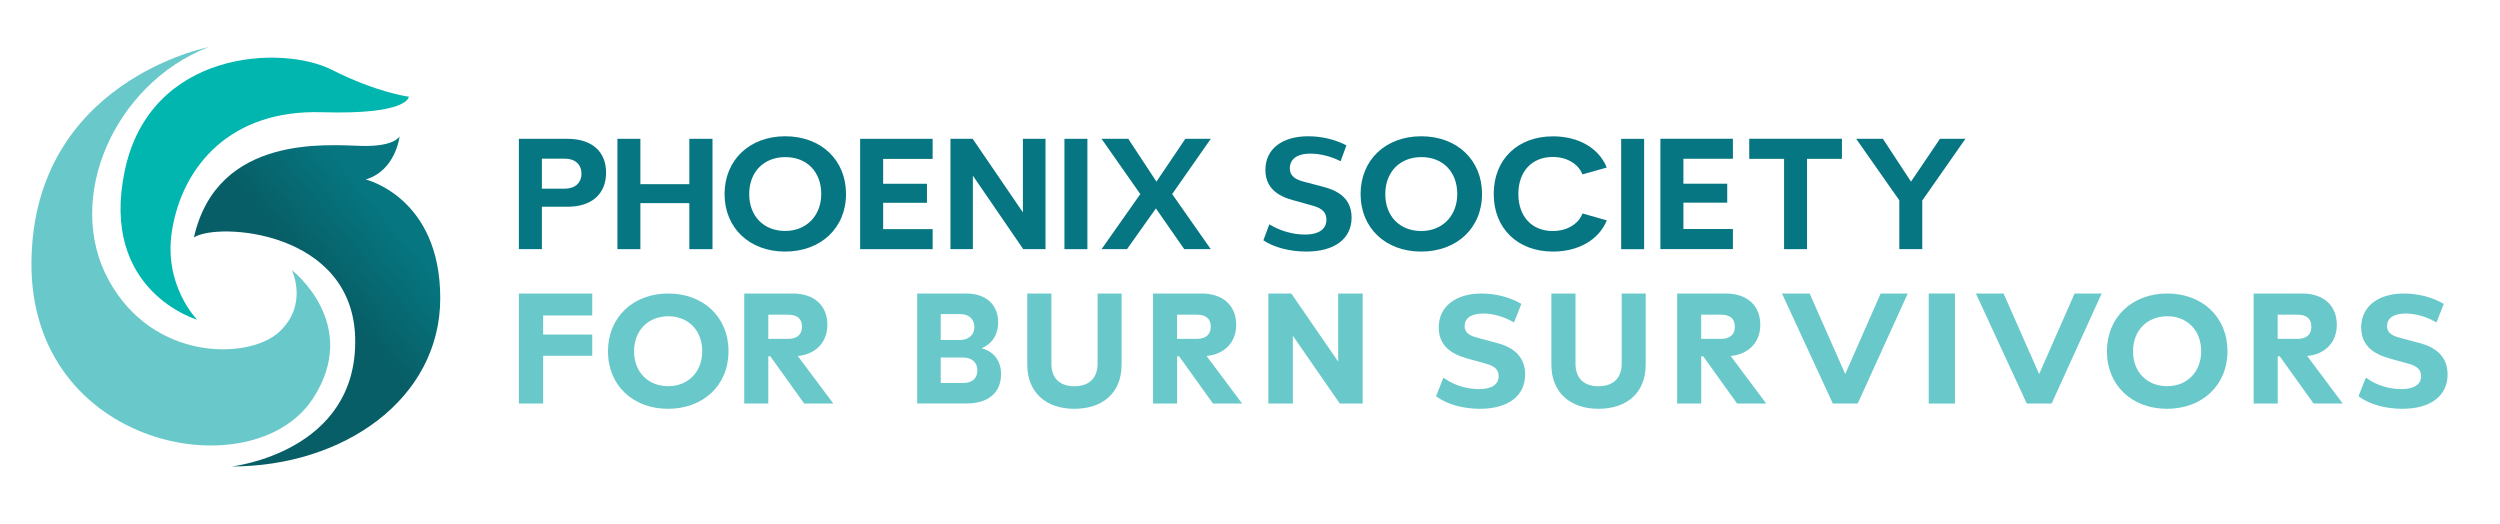 <?xml version="1.0" encoding="UTF-8"?>
<svg width="477px" height="100px" viewBox="0 0 477 100" version="1.1" xmlns="http://www.w3.org/2000/svg" xmlns:xlink="http://www.w3.org/1999/xlink">
    <title>CS-PhoenixSociety-logo</title>
    <defs>
        <filter color-interpolation-filters="auto" id="filter-1">
            <feColorMatrix in="SourceGraphic" type="matrix" values="0 0 0 0 1 0 0 0 0 1 0 0 0 0 1 0 0 0 1 0"></feColorMatrix>
        </filter>
        <linearGradient x1="73.523%" y1="19.032%" x2="50.924%" y2="44.517%" id="linearGradient-2">
            <stop stop-color="#067781" offset="0%"></stop>
            <stop stop-color="#075E66" offset="100%"></stop>
        </linearGradient>
    </defs>
    <g id="CS-PhoenixSociety-logo" stroke="none" stroke-width="1" fill="none" fill-rule="evenodd">
        <g filter="url(#filter-1)" id="phoenix-logo-stacked-light">
            <g transform="translate(6, 9)">
                <path d="M61.768,55.534 C62.265,77.346 38.21,80 38.21,80 C59.547,80 78,67.155 78,47.882 C78,28.608 63.771,25.245 63.771,25.245 C69.539,23.545 70.241,17 70.241,17 C70.241,17 69.399,18.984 63.069,18.842 C56.765,18.701 35.479,16.472 31,36.299 C35.569,33.349 61.295,34.985 61.768,55.534 Z" id="Path" fill="url(#linearGradient-2)" fill-rule="nonzero"></path>
                <path d="M33.76,0 C33.76,0 0.337,6.485 0.002,40.978 C-0.346,76.581 42.27,84.591 53.703,67.048 C62.999,52.785 49.686,42.541 49.686,42.541 C49.686,42.541 52.93,49.194 47.188,54.4 C41.446,59.606 23.267,60.033 14.744,44.466 C6.208,28.899 15.774,7.028 33.76,0 Z" id="Path" fill="#69C9CA" fill-rule="nonzero"></path>
                <path d="M72,9.453 C72,9.453 65.908,8.677 57.294,4.309 C47.84,-0.473 22.671,0.509 17.808,23.553 C12.945,46.598 31.621,52 31.621,52 C31.621,52 25.116,45.473 26.823,34.966 C28.815,22.674 37.985,11.883 55.38,12.412 C72.013,12.929 72,9.453 72,9.453 Z" id="Path" fill="#00B6AF" fill-rule="nonzero"></path>
                <g id="Group" transform="translate(93, 17)" fill="#067782" fill-rule="nonzero">
                    <g>
                        <path d="M50.79,22 C44.001,22 39.248,17.488 39.248,11.032 C39.248,4.538 44.001,0 50.815,0 C57.655,0 62.421,4.525 62.421,10.994 C62.434,17.475 57.642,22 50.79,22 Z M50.854,3.976 C46.719,3.976 43.95,6.813 43.95,11.032 C43.95,15.238 46.706,18.063 50.815,18.063 C54.86,18.063 57.694,15.161 57.694,11.006 C57.694,6.788 54.95,3.976 50.854,3.976 Z" id="Shape"></path>
                        <polygon id="Path" points="126.955 21.54 121.545 13.768 116.032 21.54 111.175 21.54 118.569 11.032 111.175 0.486 116.276 0.486 121.648 8.654 127.161 0.486 132.017 0.486 124.649 11.032 132.017 21.54"></polygon>
                        <path d="M0,21.54 L0,0.486 L9.3,0.486 C13.899,0.486 16.642,2.902 16.642,6.929 C16.642,11.006 13.899,13.448 9.3,13.448 L4.392,13.448 L4.392,21.54 L0,21.54 Z M4.392,9.997 L8.746,9.997 C10.717,9.997 11.941,8.897 11.941,7.133 C11.941,5.369 10.717,4.27 8.746,4.27 L4.392,4.27 L4.392,9.997 Z" id="Shape"></path>
                        <polygon id="Path" points="32.524 21.54 32.524 12.758 23.186 12.758 23.186 21.54 18.806 21.54 18.806 0.486 23.186 0.486 23.186 9.14 32.524 9.14 32.524 0.486 36.943 0.486 36.943 21.54"></polygon>
                        <polygon id="Path" points="65.113 21.54 65.113 0.486 78.947 0.486 78.947 4.321 69.506 4.321 69.506 9.063 77.865 9.063 77.865 12.694 69.506 12.694 69.506 17.718 78.947 17.718 78.947 21.54"></polygon>
                        <polygon id="Path" points="96.234 21.54 86.624 7.517 86.624 21.54 82.348 21.54 82.348 0.486 86.586 0.486 96.169 14.522 96.169 0.486 100.484 0.486 100.484 21.54"></polygon>
                        <polygon id="Rectangle" transform="translate(106.285, 11.013) rotate(90) translate(-106.285, -11.013) " points="95.758 8.823 116.812 8.823 116.812 13.203 95.758 13.203"></polygon>
                    </g>
                    <g transform="translate(142.051, 0)">
                        <polygon id="Path" points="75.753 21.527 75.753 0.473 89.587 0.473 89.587 4.295 80.145 4.295 80.145 9.051 88.505 9.051 88.505 12.668 80.145 12.668 80.145 17.692 89.587 17.692 89.587 21.527"></polygon>
                        <path d="M8.192,22 C5.036,22 1.984,21.195 0,19.852 L1.134,16.797 C3.066,18.012 5.616,18.753 7.883,18.753 C11.49,18.753 12.031,16.989 12.031,15.928 C12.031,13.959 10.305,13.486 9.042,13.141 L6.415,12.4 C4.289,11.85 0.386,10.827 0.386,6.417 C0.386,2.467 3.516,0 8.566,0 C11.129,0 13.718,0.614 15.844,1.739 L14.736,4.768 C13.023,3.873 10.846,3.311 9.017,3.311 C5.436,3.311 5.049,5.241 5.049,6.072 C5.049,7.951 6.698,8.399 8.012,8.744 L11.271,9.6 C13.074,10.099 16.835,11.121 16.835,15.519 C16.823,19.571 13.589,22 8.192,22 Z" id="Path"></path>
                        <path d="M30.09,22 C23.302,22 18.549,17.488 18.549,11.032 C18.549,4.538 23.302,0 30.116,0 C36.955,0 41.721,4.525 41.721,10.994 C41.734,17.475 36.943,22 30.09,22 Z M30.167,3.976 C26.032,3.976 23.263,6.813 23.263,11.045 C23.263,15.25 26.02,18.076 30.129,18.076 C34.173,18.076 36.994,15.174 36.994,11.006 C36.994,6.788 34.25,3.976 30.167,3.976 Z" id="Shape"></path>
                        <path d="M55.272,22 C48.497,22 43.95,17.577 43.95,11.006 C43.95,4.423 48.497,0.013 55.272,0.013 C60.154,0.013 64.057,2.288 65.512,5.97 L60.875,7.274 C60.09,5.241 57.887,3.95 55.208,3.95 C51.228,3.95 48.651,6.724 48.651,11.006 C48.651,15.302 51.228,18.076 55.208,18.076 C57.9,18.076 60.115,16.772 60.888,14.726 L65.525,16.043 C64.044,19.725 60.154,22 55.272,22 Z" id="Path"></path>
                        <polygon id="Rectangle" transform="translate(70.458, 11.018) rotate(90) translate(-70.458, -11.018) " points="59.931 8.828 80.985 8.828 80.985 13.208 59.931 13.208"></polygon>
                        <polygon id="Path" points="99.351 21.54 99.351 4.308 92.704 4.308 92.704 0.473 110.39 0.473 110.39 4.308 103.73 4.308 103.73 21.54"></polygon>
                        <polygon id="Path" points="121.338 21.54 121.338 12.221 113.108 0.486 118.208 0.486 123.567 8.654 129.093 0.486 133.949 0.486 125.718 12.259 125.718 21.54"></polygon>
                    </g>
                </g>
                <polygon id="Path" fill="#69C9CA" fill-rule="nonzero" points="93 67.606 93 47.394 93 47 93.394 47 106.606 47 107 47 107 47.394 107 50.799 107 51.192 106.606 51.192 97.629 51.192 97.629 54.826 106.606 54.826 107 54.838 107 55.22 107 58.497 107 58.891 106.606 58.891 97.629 58.891 97.629 67.606 97.629 68 97.234 68 93.394 68 93 68"></polygon>
                <path d="M121.461,69 C114.81,69 110,64.554 110,58.038 C110,51.548 114.784,47 121.5,47 C128.151,47 133,51.446 133,58 C133,64.554 128.151,69 121.461,69 Z M121.526,51.344 C117.688,51.344 114.979,54.039 114.979,58.026 C114.979,61.973 117.649,64.682 121.5,64.682 C125.312,64.682 127.983,61.948 127.983,58 C127.983,54.052 125.338,51.344 121.526,51.344 Z" id="Shape" fill="#69C9CA" fill-rule="nonzero"></path>
                <path d="M136,67.619 L136,47.394 L136,47 L136.391,47 L145.231,47 C149.456,47 151.865,49.39 151.865,52.962 C151.865,56.343 149.62,58.593 146.215,58.924 L153,68 L152.395,68 L147.741,68 L147.438,68 L140.981,58.987 L140.591,58.987 L140.591,67.606 L140.591,68 L140.2,68 L136.391,68 L136,68 L136,67.619 L136,67.619 Z M144.361,55.657 C146.177,55.657 147.022,54.742 147.022,53.331 C147.022,51.818 146.114,51.042 144.361,51.042 L140.591,51.042 L140.591,55.657 L144.361,55.657 L144.361,55.657 Z" id="Shape" fill="#69C9CA" fill-rule="nonzero"></path>
                <path d="M214,67.619 L214,47.394 L214,47 L214.391,47 L223.231,47 C227.456,47 229.865,49.39 229.865,52.962 C229.865,56.343 227.62,58.593 224.215,58.924 L231,68 L230.395,68 L225.741,68 L225.438,68 L218.981,58.987 L218.591,58.987 L218.591,67.606 L218.591,68 L218.2,68 L214.391,68 L214,68 L214,67.619 L214,67.619 Z M222.349,55.657 C224.165,55.657 225.01,54.742 225.01,53.331 C225.01,51.818 224.102,51.042 222.349,51.042 L218.578,51.042 L218.578,55.657 L222.349,55.657 L222.349,55.657 Z" id="Shape" fill="#69C9CA" fill-rule="nonzero"></path>
                <path d="M169,68 L169,67.606 L169,47.394 L169,47 L169.388,47 L178.295,47 C182.223,47 184.45,49.198 184.45,52.501 C184.45,54.927 183.199,56.693 181.26,57.443 C183.749,58.065 185,59.996 185,62.359 C185,66.12 182.385,67.987 178.357,67.987 L169.388,67.987 L169,67.987 L169,68 Z M173.491,50.926 L173.491,55.868 L177.169,55.868 C178.808,55.868 179.909,54.889 179.909,53.416 C179.909,51.878 178.845,50.926 177.231,50.926 L173.491,50.926 L173.491,50.926 Z M180.484,61.711 C180.484,60.073 179.383,59.221 177.744,59.221 L173.491,59.221 L173.491,64.074 L177.782,64.074 C179.521,64.062 180.484,63.147 180.484,61.711 Z" id="Shape" fill="#69C9CA" fill-rule="nonzero"></path>
                <path d="M208,47.405 L208,60.558 C208,66.077 204.277,69 198.981,69 C193.535,69 190,65.842 190,60.558 L190,47.405 L190,47 L190.39,47 L194.214,47 L194.604,47 L194.604,47.405 L194.604,60.388 C194.604,63.454 196.516,64.694 198.981,64.694 C201.799,64.694 203.421,63.141 203.421,60.388 L203.421,47.405 L203.421,47 L203.811,47 L207.61,47 L208,47 L208,47.405 Z" id="Path" fill="#69C9CA" fill-rule="nonzero"></path>
                <polygon id="Path" fill="#69C9CA" fill-rule="nonzero" points="236 67.606 236 47.394 236 47 236.402 47 240.108 47 240.38 47 249.322 59.996 249.322 47 249.724 47 253.598 47 254 47 254 47.394 254 67.835 254 68 253.598 68 249.931 68 249.633 68 240.678 55.067 240.678 67.606 240.678 68 240.276 68 236.402 68 236 68 236 67.606"></polygon>
                <path d="M314,67.619 L314,47.394 L314,47 L314.391,47 L323.231,47 C327.456,47 329.865,49.39 329.865,52.962 C329.865,56.343 327.62,58.593 324.215,58.924 L331,68 L330.395,68 L325.741,68 L325.438,68 L318.981,58.987 L318.591,58.987 L318.591,67.606 L318.591,68 L318.2,68 L314.391,68 L314,68 L314,67.619 Z M322.349,55.657 C324.165,55.657 325.01,54.742 325.01,53.331 C325.01,51.818 324.102,51.042 322.349,51.042 L318.578,51.042 L318.578,55.657 L322.349,55.657 L322.349,55.657 Z" id="Shape" fill="#69C9CA" fill-rule="nonzero"></path>
                <path d="M424,67.619 L424,47.394 L424,47 L424.391,47 L433.231,47 C437.456,47 439.865,49.39 439.865,52.962 C439.865,56.343 437.62,58.593 434.215,58.924 L441,68 L440.395,68 L435.741,68 L435.438,68 L428.981,58.987 L428.591,58.987 L428.591,67.606 L428.591,68 L428.2,68 L424.391,68 L424,68 L424,67.619 Z M432.349,55.657 C434.165,55.657 435.01,54.742 435.01,53.331 C435.01,51.818 434.102,51.042 432.349,51.042 L428.578,51.042 L428.578,55.657 L432.349,55.657 L432.349,55.657 Z" id="Shape" fill="#69C9CA" fill-rule="nonzero"></path>
                <path d="M308,47.405 L308,60.558 C308,66.077 304.277,69 298.981,69 C293.535,69 290,65.842 290,60.558 L290,47.405 L290,47 L290.39,47 L294.214,47 L294.604,47 L294.604,47.405 L294.604,60.388 C294.604,63.454 296.516,64.694 298.981,64.694 C301.799,64.694 303.421,63.141 303.421,60.388 L303.421,47.405 L303.421,47 L303.811,47 L307.61,47 L308,47 L308,47.405 L308,47.405 Z" id="Path" fill="#69C9CA" fill-rule="nonzero"></path>
                <path d="M282.469,52.302 C280.89,51.408 278.803,50.82 277.015,50.82 C274.628,50.82 273.454,51.778 273.454,53.196 C273.454,54.806 274.902,55.202 276.454,55.598 L279.181,56.326 C281.034,56.786 285,57.911 285,62.446 C285,66.47 281.843,69 276.363,69 C273.297,69 270.27,68.208 268.261,66.79 L268,66.585 L268.13,66.266 L269.239,63.468 L269.422,63.059 L269.787,63.302 C271.497,64.516 273.923,65.244 276.141,65.244 C278.633,65.244 279.938,64.35 279.938,62.778 C279.938,61.028 278.385,60.632 277.12,60.274 L274.693,59.61 C272.54,59.022 268.509,57.962 268.509,53.49 C268.509,49.376 271.875,47 276.676,47 C279.403,47 282.025,47.728 283.969,48.814 L284.282,48.98 L284.139,49.338 L283.03,52.136 L282.86,52.532 L282.469,52.302 Z" id="Path" fill="#69C9CA" fill-rule="nonzero"></path>
                <path d="M458.469,52.302 C456.89,51.408 454.803,50.82 453.015,50.82 C450.628,50.82 449.454,51.778 449.454,53.196 C449.454,54.806 450.902,55.202 452.454,55.598 L455.181,56.326 C457.034,56.786 461,57.911 461,62.446 C461,66.47 457.843,69 452.363,69 C449.297,69 446.27,68.208 444.261,66.79 L444,66.585 L444.13,66.266 L445.239,63.468 L445.422,63.059 L445.787,63.302 C447.497,64.516 449.923,65.244 452.141,65.244 C454.633,65.244 455.938,64.35 455.938,62.778 C455.938,61.028 454.398,60.632 453.12,60.274 L450.693,59.61 C448.54,59.022 444.509,57.962 444.509,53.49 C444.509,49.376 447.875,47 452.676,47 C455.403,47 458.025,47.728 459.969,48.814 L460.282,48.98 L460.139,49.338 L459.03,52.136 L458.86,52.532 L458.469,52.302 Z" id="Path" fill="#69C9CA" fill-rule="nonzero"></path>
                <polygon id="Path" fill="#69C9CA" fill-rule="nonzero" points="348.418 68 348.113 68 344.026 68 343.709 68 334 47 334.508 47 338.962 47 339.28 47 346.07 62.369 352.834 47 353.164 47 357.518 47 358 47 348.583 67.708"></polygon>
                <polygon id="Path" fill="#69C9CA" fill-rule="nonzero" points="385.418 68 385.113 68 381.026 68 380.709 68 371 47 371.508 47 375.962 47 376.28 47 383.07 62.369 389.834 47 390.164 47 394.518 47 395 47 385.583 67.708"></polygon>
                <path d="M407.461,69 C400.81,69 396,64.554 396,58.038 C396,51.548 400.784,47 407.5,47 C414.151,47 419,51.446 419,58 C419,64.554 414.151,69 407.461,69 Z M407.526,51.344 C403.688,51.344 400.979,54.039 400.979,58.026 C400.979,61.973 403.649,64.682 407.5,64.682 C411.312,64.682 413.983,61.948 413.983,58 C413.983,54.052 411.338,51.344 407.526,51.344 Z" id="Shape" fill="#69C9CA" fill-rule="nonzero"></path>
                <rect id="Rectangle" fill="#69C9CA" fill-rule="nonzero" x="362" y="47" width="5" height="21"></rect>
            </g>
        </g>
    </g>
</svg>